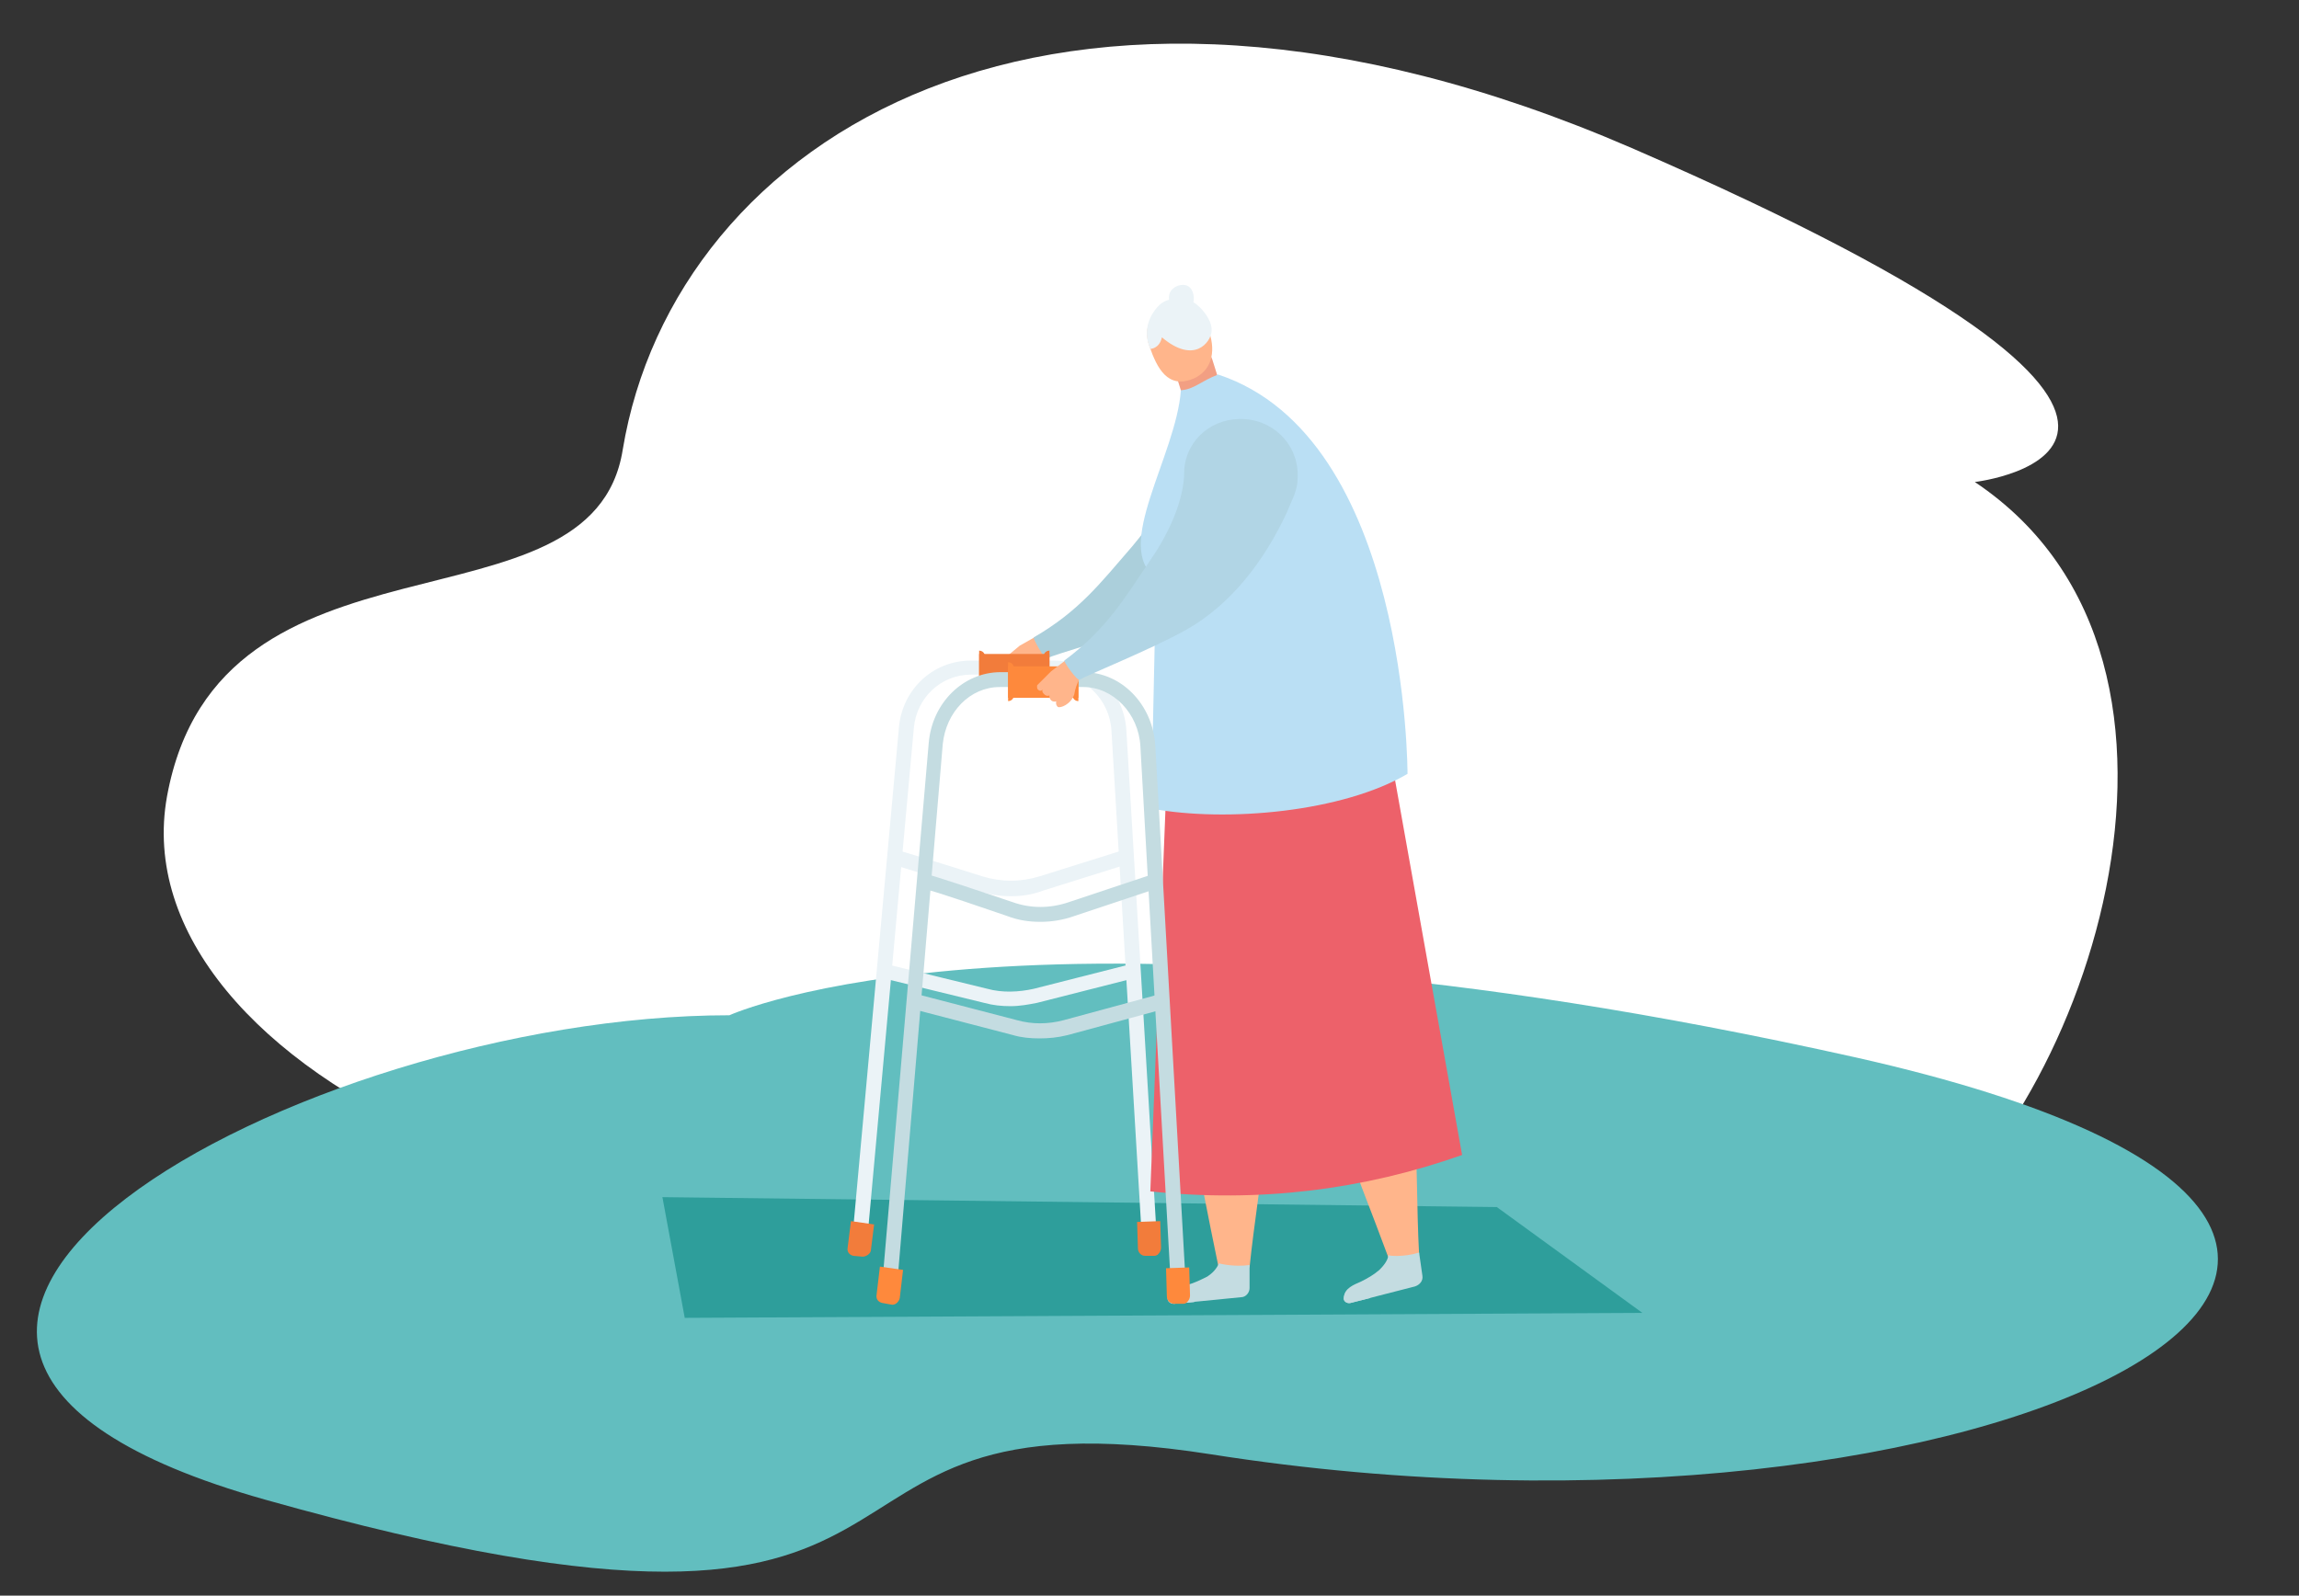 <?xml version="1.0" encoding="utf-8"?>
<!-- Generator: Adobe Illustrator 27.4.0, SVG Export Plug-In . SVG Version: 6.00 Build 0)  -->
<svg version="1.1" id="Layer_1" xmlns="http://www.w3.org/2000/svg" xmlns:xlink="http://www.w3.org/1999/xlink" x="0px" y="0px"
	 viewBox="0 0 278 193" style="enable-background:new 0 0 278 193;" xml:space="preserve">
<rect x="0" y="0" width="278" height="193" fill="#333333" stroke="none"/>
<style type="text/css">
	.st0{fill-rule:evenodd;clip-rule:evenodd;fill:#FFFFFF;}
	.st1{fill-rule:evenodd;clip-rule:evenodd;fill:#62BEBF;}
	.st2{fill:#2E9E9B;}
	.st3{fill:#FFB58B;}
	.st4{fill:#ABCFDB;}
	.st5{fill:#EBF3F7;}
	.st6{fill:#F27C3B;}
	.st7{fill:#F29F83;}
	.st8{fill:#C4DCE1;}
	.st9{fill:#ED616A;}
	.st10{fill:#BADFF4;}
	.st11{fill:#FE893C;}
	.st12{fill:#B1D5E5;}
</style>
<path class="st0" d="M20.2,96.3c-6,33.1,56.3,62.9,115.8,46.6c68.8-18.9,71.7,21,93.5,7.4c21.8-13.6,42.2-70,9.3-92
	c0,0,40.7-4.7-41.5-40.4c-70.2-30.4-115.8-1-122,36.5C71.6,77.7,26.5,62,20.2,96.3z"/>
<path class="st1" d="M88.2,122.8c-51.8,0-124,39.5-56.1,58.6c90.9,25.6,58.1-14.3,114.3-5.5c94.6,14.9,174.6-26.3,78-48
	C125.4,105.8,88.2,122.8,88.2,122.8z"/>
<path class="st2" d="M198.6,158.8l-115.8,0.6l-2.7-14.6L181,146L198.6,158.8z"/>
<path class="st3" d="M127.2,78.7l-1.6-1.9l-2.3,1.3l-1.2,1l-0.5,0.4c-0.1,0-0.1,0.1-0.1,0.2c-0.1,0.1,0,0.3,0.1,0.4
	c0.2,0.2,0.4,0.2,0.6,0.1v-0.1c-0.1,0.1-0.2,0.3,0,0.5l0.1,0.1c0.2,0.2,0.4,0.2,0.6,0.1c0,0,0,0,0,0.1c-0.1,0.1,0,0.3,0.1,0.5
	c0.2,0.2,0.4,0.3,0.6,0.2c-0.1,0-0.1,0.1-0.1,0.2c-0.1,0.1,0,0.3,0.1,0.5c0.2,0.3,1.6-0.1,2.2-1.3C126.2,79.9,127.2,78.7,127.2,78.7
	z"/>
<path class="st4" d="M140.1,75.1c5.8-2.4,10.4-7.2,13.8-12.7c0.4-0.7,0.8-1.3,1.1-2c0.3-0.5,0.5-1.2,0.6-1.8c0.8-3.7-1.7-7.2-5.4-8
	c-3.7-0.8-7.3,1.5-8.1,5.2c0,0,0,0.1,0,0.2c-0.4,3.6-2.9,7.4-5.2,10.1c-3.9,4.5-6.4,7.8-11.9,11c-0.1,0.1,1.3,2.8,1.7,2.5
	C127.3,79.2,135.6,76.9,140.1,75.1z"/>
<path class="st5" d="M104.7,151.8l-1.8-0.2l5.8-63.6c0.4-4.6,4.1-8.1,8.7-8.1h10.1c4.6,0,8.4,3.7,8.7,8.4l3.8,63.4l-1.8,0.1
	l-3.8-63.4c-0.2-3.8-3.3-6.8-6.9-6.8h-10.1c-3.6,0-6.6,2.8-6.9,6.5L104.7,151.8z"/>
<path class="st5" d="M122.3,108.4c-1.4,0-2.7-0.2-4-0.6c-8.8-2.8-10-3.1-10.2-3.2c0.1,0,0.1,0,0.1,0v-1.8c0.2,0,0.5,0,10.6,3.2
	c2.3,0.7,4.6,0.7,6.9,0l10.2-3.2l0.5,1.7l-10.2,3.2C124.9,108.2,123.6,108.4,122.3,108.4z"/>
<path class="st5" d="M122.2,121.7c-1.1,0-2.1-0.1-3.2-0.4l-12.3-3l0.4-1.7l12.3,3c1.8,0.5,3.8,0.4,5.6,0l11.8-3l0.4,1.7l-11.8,3
	C124.4,121.5,123.3,121.7,122.2,121.7z"/>
<path class="st6" d="M126.9,79.1h-8.5v3.5h8.5V79.1z"/>
<path class="st6" d="M126.9,83.2c-0.4,0-0.7-0.3-0.7-0.7v-3.1c0-0.4,0.3-0.7,0.7-0.7V83.2z"/>
<path class="st6" d="M118.4,83.2c0.4,0,0.7-0.3,0.7-0.7v-3.1c0-0.4-0.3-0.7-0.7-0.7V83.2z"/>
<path class="st6" d="M104.3,152l-1.1-0.1c-0.5-0.1-0.8-0.5-0.7-1l0.4-3.2l2.8,0.4l-0.4,3.2C105.2,151.7,104.7,152,104.3,152z"/>
<path class="st6" d="M139.6,151.9h-1.1c-0.5,0-0.9-0.4-0.9-0.9l-0.1-3.2l2.8-0.1l0.1,3.2C140.4,151.4,140,151.9,139.6,151.9z"/>
<path class="st7" d="M146.7,51.6c1.2-0.4,1.9-1.7,1.5-3l-1.6-5.1c-0.4-1.2-1.7-1.9-3-1.5c-1.2,0.4-1.9,1.7-1.5,3l1.6,5.1
	C144.1,51.3,145.5,52,146.7,51.6z"/>
<path class="st3" d="M146.2,40.1c0.9,2.6,0.2,4.8-1.9,5.7c-3.1,1.3-4.4-1.3-5.3-3.9c-0.9-2.6,0.4-4.2,2.6-4.8
	C143.7,36.4,145.3,37.5,146.2,40.1z"/>
<path class="st5" d="M139.1,42.2c0,0,1.1,0,1.4-1.4c3.9,3.3,5.9,0.6,6-0.7c0.2-1.6-1.9-3.6-2.4-3.6s-2.7-1.1-4.2,0.7
	C139.3,37.9,138,39.8,139.1,42.2z"/>
<path class="st5" d="M144.3,36.6c-0.2,0.8-1.1,1-1.9,0.8c-0.8-0.2-1.2-1-1-1.8c0.2-0.8,1.2-1.3,2-1.1
	C144.2,34.7,144.5,35.8,144.3,36.6z"/>
<path class="st3" d="M142,117l9.8,2.1c3.7,8.5,0.4,23.3-0.7,34.2l-3.7,0.2C144.8,140.9,142.5,129.3,142,117z"/>
<path class="st8" d="M151.1,153v2.8c0,0.6-0.5,1.1-1,1.1l-8.1,0.8c-0.4,0-0.8-0.3-0.7-0.8c0.2-1.1,1.4-1.3,2.3-1.5
	c0.8-0.2,1.6-0.6,2.4-1c0.6-0.4,1.1-0.9,1.4-1.6C147.3,152.8,149.2,153.3,151.1,153z"/>
<path class="st8" d="M144.4,157.5l-2.5,0.2c-0.4,0-0.8-0.3-0.7-0.8c0.2-1.1,1.4-1.3,2.3-1.5C143.9,155.8,144.5,156.5,144.4,157.5z"
	/>
<path class="st3" d="M157.2,119.3l9.9-1.5c4.9,7.8,3.9,23,4.5,33.9l-3.6,0.7C163.6,140.5,159.5,131.4,157.2,119.3z"/>
<path class="st8" d="M171.6,151.5l0.4,2.8c0.1,0.6-0.3,1.1-0.9,1.3l-7.8,2c-0.4,0.1-0.9-0.2-0.8-0.7c0.1-1.1,1.2-1.5,2.1-1.9
	c0.8-0.4,1.5-0.8,2.2-1.4c0.5-0.5,1-1.1,1.1-1.8C167.8,151.9,169.7,152.1,171.6,151.5z"/>
<path class="st8" d="M165.7,157l-2.4,0.6c-0.4,0.1-0.9-0.2-0.8-0.6c0.1-1.1,1.2-1.5,2.1-1.9C164.9,155.3,165.6,156,165.7,157z"/>
<path class="st9" d="M168.2,91.6l8.6,48.1c-11.9,4.2-24.5,5.8-37.7,4.4l2.1-53L168.2,91.6z"/>
<path class="st10" d="M170.2,93.6c-7.8,4.6-21.8,5.9-31,4.2l0.6-27.9c-5.3-3.7,2.4-14.7,3-22.7c1.6-0.1,2.4-1.1,4.5-1.9
	C170.3,52.9,170.2,93.6,170.2,93.6z"/>
<path class="st8" d="M108.3,157.6l-1.8-0.2l5.8-67.5c0.4-4.9,4.2-8.6,8.7-8.6h10c4.6,0,8.4,3.9,8.7,8.9l3.8,67.2l-1.8,0.1l-3.8-67.2
	c-0.2-4-3.3-7.2-6.9-7.2h-10.1c-3.6,0-6.5,3-6.9,6.9L108.3,157.6z"/>
<path class="st8" d="M125.8,111.5c-1.4,0-2.7-0.2-4-0.7c-8.7-3-10-3.3-10.1-3.3h0.1v-1.8c0.2,0,0.5,0,10.6,3.4
	c2.2,0.8,4.6,0.8,6.9,0l10.2-3.4l0.6,1.7l-10.2,3.4C128.5,111.3,127.1,111.5,125.8,111.5z"/>
<path class="st8" d="M125.7,125.6c-1.1,0-2.2-0.1-3.2-0.4l-12.3-3.2l0.5-1.8l12.3,3.2c1.8,0.5,3.7,0.5,5.6,0l11.8-3.2l0.5,1.8
	l-11.8,3.2C127.9,125.5,126.8,125.6,125.7,125.6z"/>
<path class="st11" d="M130.4,80.6h-8.5v3.8h8.5V80.6z"/>
<path class="st11" d="M130.4,84.8c-0.4,0-0.7-0.3-0.7-0.7v-3.3c0-0.4,0.3-0.7,0.7-0.7V84.8z"/>
<path class="st11" d="M121.9,84.8c0.4,0,0.7-0.3,0.7-0.7v-3.3c0-0.4-0.3-0.7-0.7-0.7V84.8z"/>
<path class="st11" d="M107.8,157.8l-1.1-0.2c-0.5-0.1-0.8-0.5-0.7-1l0.4-3.4l2.8,0.4l-0.4,3.4C108.7,157.5,108.2,157.9,107.8,157.8z
	"/>
<path class="st11" d="M143.1,157.7H142c-0.5,0-0.9-0.4-0.9-0.9l-0.1-3.4l2.8-0.1l0.1,3.4C143.9,157.2,143.5,157.7,143.1,157.7z"/>
<path class="st3" d="M131,81.3l-1.8-1.7l-2.1,1.6l-1.1,1.1l-0.5,0.5c-0.1,0.1-0.1,0.1-0.1,0.2c0,0.1,0,0.3,0.1,0.4
	c0.2,0.2,0.4,0.2,0.6,0c-0.1,0.1-0.1,0.3,0.1,0.5l0.1,0.1c0.2,0.2,0.5,0.2,0.6,0.1v0.1c0,0.1,0,0.3,0.2,0.5c0.2,0.2,0.5,0.2,0.7,0.1
	c-0.1,0-0.1,0.1-0.1,0.2c0,0.1,0,0.3,0.2,0.5c0.3,0.2,1.6-0.3,2-1.5C130.1,82.6,131,81.3,131,81.3z"/>
<path class="st12" d="M143.4,76.2c5.5-3.1,9.5-8.4,12.2-14.2c0.3-0.7,0.6-1.4,0.9-2.1c0.2-0.6,0.4-1.2,0.4-1.9
	c0.3-3.8-2.5-7-6.3-7.3c-3.8-0.3-7.1,2.3-7.4,6.1c0,0,0,0.1,0,0.2c0,3.6-2,7.7-4,10.6c-3.3,4.9-5.4,8.5-10.5,12.3
	c-0.1,0.1,1.6,2.6,1.9,2.3C131.1,81.8,139.1,78.6,143.4,76.2z"/>
</svg>
